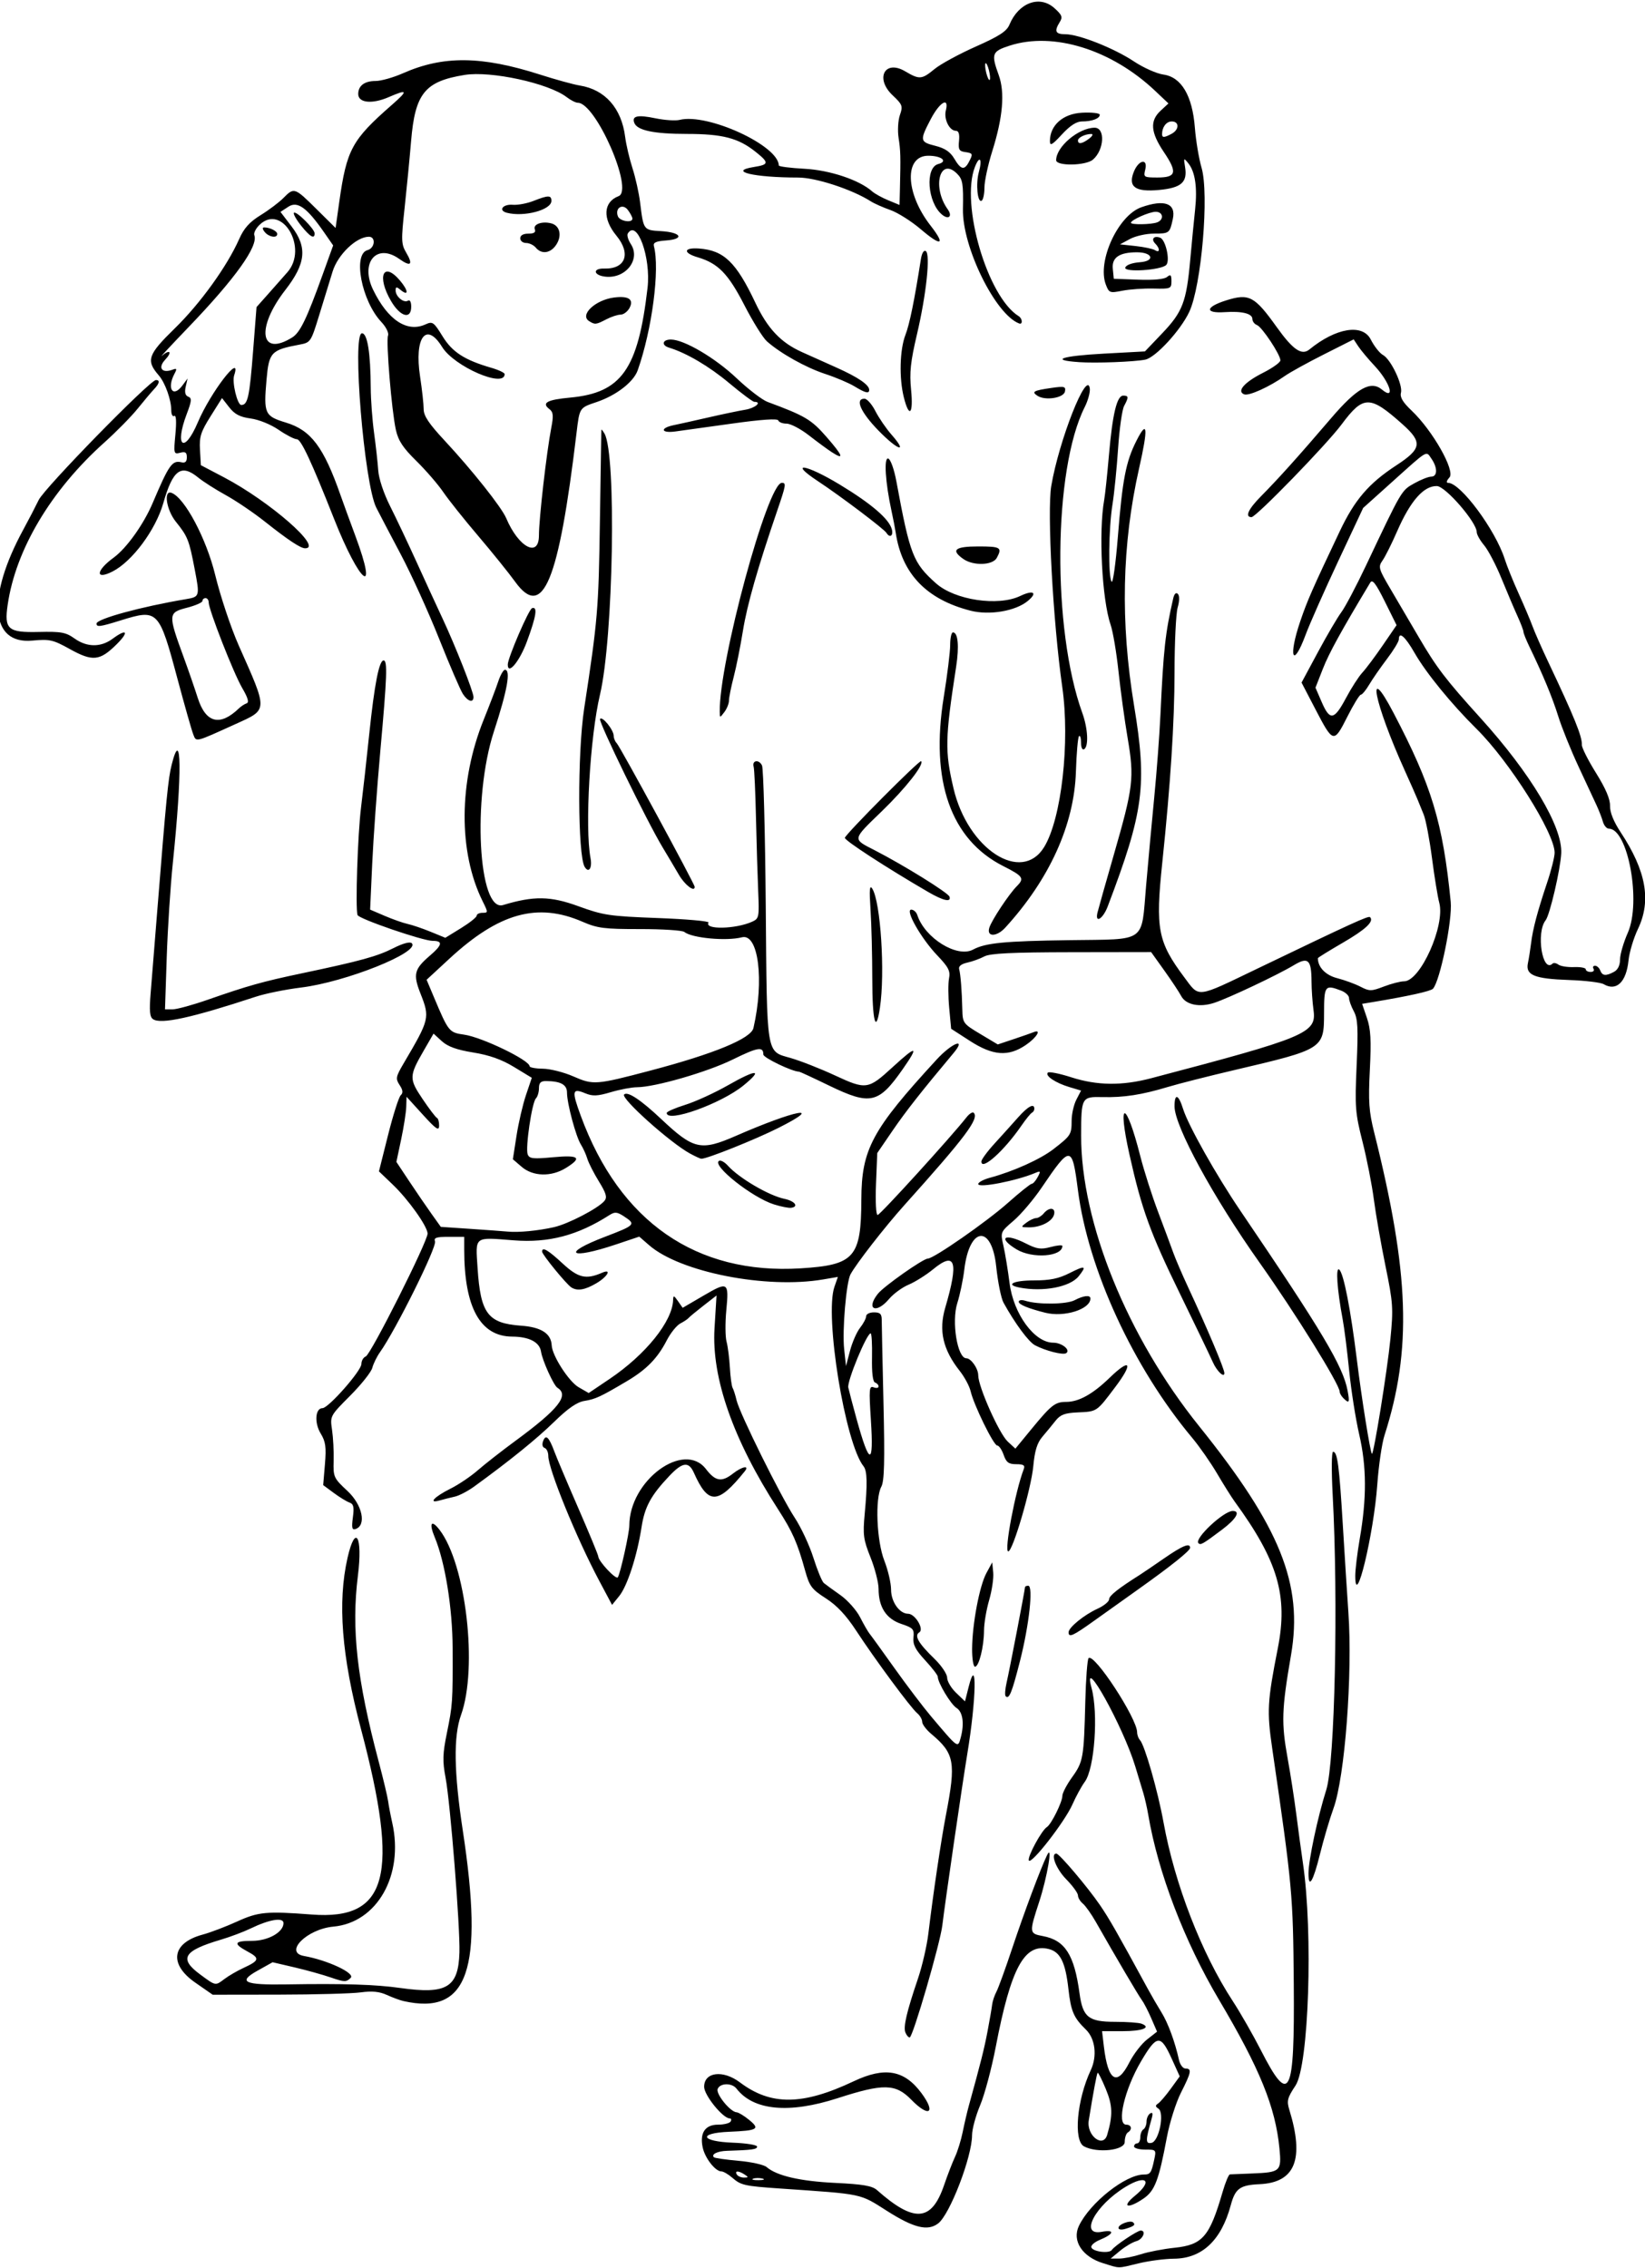 <?xml version="1.0" encoding="UTF-8" standalone="no"?>
<svg id="svg4136" xmlns:rdf="http://www.w3.org/1999/02/22-rdf-syntax-ns#" xmlns="http://www.w3.org/2000/svg" height="728" viewBox="0 0 528 728" width="528" version="1.1" xmlns:cc="http://creativecommons.org/ns#" xmlns:dc="http://purl.org/dc/elements/1.1/">
<path id="path4146" d="m354 726.45c-6.668-2.083-9.966-7.206-7.699-11.959 3.55-7.44 14.99-16.49 20.84-16.49 2.071 0 2.409-0.483 3.325-4.75 0.684-3.191 0.632-3.25-2.882-3.25-1.97 0-3.58-0.45-3.58-1s0.45-1 1-1 1-0.873 1-1.941c0-1.067 0.45-2.219 1-2.559 0.55-0.34 1-1.465 1-2.5s0.521-2.204 1.157-2.597c0.816-0.504 0.956-0.005 0.476 1.691-1.987 7.014-1.994 8.122-0.05 7.748 2.427-0.467 4.281-9.668 2.217-11.002-0.992-0.641-1.017-1.024-0.106-1.615 0.657-0.426 2.492-2.564 4.078-4.75l2.883-3.975-2.578-5.695c-3.56-7.866-4.771-7.757-9.85 0.884-5.31 9.03-7.93 20.31-4.73 20.31 1.698 0 2.011 1.566 0.5 2.5-0.55 0.34-1 1.716-1 3.059 0 2.711-8.848 3.663-13.066 1.406-3.447-1.845-2.283-14.989 2.165-24.452 2.126-4.523 1.461-10.102-1.553-13.03-3.93-3.818-4.809-5.86-5.615-13.05-0.958-8.544-2.601-11.883-6.304-12.813-7.82-1.963-12.151 6.031-17.023 31.426-1.324 6.901-3.577 15.325-5.005 18.72-1.429 3.395-2.598 7.714-2.598 9.598 0 6.951-7.115 25.471-10.889 28.345-3.328 2.534-7.793 1.45-16.31-3.96-9.04-5.742-7.387-5.393-34.301-7.247-11.569-0.797-12.663-1.043-15.469-3.476-1.28-1.12-2.86-2.03-3.51-2.03-1.931 0-5.259-4.28-5.98-7.691-0.988-4.675 0.791-7.309 4.935-7.309 1.873 0 3.684-0.45 4.024-1 0.34-0.55 0.216-1-0.274-1-2.19 0-8.22-7.44-8.22-10.15 0-4.771 6.058-5.514 11.5-1.411 9.941 7.497 20.105 7.395 36.5-0.364 9.996-4.731 16.256-3.633 21.765 3.818 4.751 6.426 2.421 7.928-3.265 2.104-5.059-5.181-8.905-5.262-23.636-0.5-15.626 5.052-27.018 3.976-32.474-3.067-1.478-1.909-5.301-1.829-6.051 0.126-0.619 1.612 4.11 7.409 6.098 7.476 0.585 0.02 2.393 1.123 4.019 2.452 3.584 2.929 2.755 3.417-6.456 3.802-10.088 0.421-9.128 3.111 1.25 3.502 4.263 0.161 7.75 0.723 7.75 1.25 0 0.892-1.504 1.104-9.666 1.359-3.085 0.097-5.149 1.118-4.192 2.074 0.261 0.261 3.824 0.771 7.917 1.133 4.093 0.362 8.139 1.261 8.991 1.998 3.252 2.814 10.733 4.548 21.95 5.09 9.028 0.436 11.93 0.936 13.5 2.325 11.934 10.561 17.497 10.149 21.511-1.592 1.115-3.262 2.699-7.36 3.52-9.106 0.821-1.747 1.932-5.347 2.468-8 0.537-2.653 1.411-6.399 1.942-8.324 3.89-14.087 4.941-18.268 6.03-24 0.679-3.575 1.34-7.404 1.468-8.509s0.741-2.959 1.362-4.119c0.621-1.16 2.908-7.456 5.083-13.991 3.803-11.426 9.146-25.7 11.187-29.881 1.919-3.932 0.071 7.004-2.531 14.973-3.259 9.984-3.239 10.173 1.191 11.004 7.106 1.333 10.075 5.973 11.759 18.381 1.041 7.668 2.882 9.141 11.428 9.141 3.805 0 7.627 0.272 8.494 0.605 3.222 1.236 0.266 2.395-6.111 2.395h-6.58l0.586 4.946c1.315 11.104 4.214 12.905 8.179 5.081 1.346-2.657 3.897-5.965 5.668-7.351l3.22-2.52-1.875-4.328c-1.031-2.381-2.388-5.003-3.015-5.828-1.041-1.368-8.27-13.647-14.766-25.08-1.431-2.519-3.303-5.161-4.16-5.872-0.87-0.71-1.57-1.9-1.57-2.63 0-0.735-1.704-3.075-3.786-5.199-3.25-3.32-5.13-8.22-3.15-8.22 0.941 0 10.045 10.746 13.979 16.5 2.996 4.382 5.384 8.561 15.425 27 1.198 2.2 3.157 5.575 4.352 7.5 2.089 3.363 4.327 9.447 5.609 15.25 0.334 1.512 1.274 2.75 2.089 2.75 2.093 0 1.875 1.162-1.447 7.72-1.611 3.179-3.646 9.605-4.522 14.28-2.618 13.961-3.874 17.248-7.545 19.75-5.042 3.437-7.196 2.748-2.755-0.881 5.914-4.831 3.718-6.977-2.968-2.9-9.78 5.963-14.993 15.817-7.638 14.437 4.322-0.811 3.939 0.694-0.661 2.6-1.683 0.697-2.895 1.768-2.694 2.38 0.466 1.421 5.796 2.083 6.602 0.82 0.814-1.276 8.162-6.207 9.248-6.207 1.874 0 0.722 2.821-1.39 3.402-1.238 0.341-3.6 1.737-5.25 3.103l-3 2.484 2.715 0.005c1.493 0.003 4.643-0.623 7-1.391 2.357-0.768 7.21-1.702 10.785-2.076 9.014-0.942 11.243-3.532 15.429-17.931 0.895-3.078 1.952-5.61 2.349-5.627 0.397-0.016 3.653-0.149 7.235-0.294 9.002-0.366 9.372-0.711 8.655-8.066-1.29-13.26-6.3-25.57-19.35-47.6-11.19-18.888-19.625-40.933-22.766-59.5-0.372-2.2-1.087-5.35-1.589-7-0.502-1.65-1.66-5.475-2.575-8.5-3.872-12.806-17.211-36.783-14.047-25.25 2.258 8.232 0.998 25.941-2.149 30.2-1.036 1.402-2.821 4.67-3.967 7.261-2.486 5.623-13.437 19.665-14.006 17.959-0.425-1.275 4.121-9.648 5.803-10.687 1.404-0.867 4.974-8.067 4.974-10.031 0-0.894 1.406-3.584 3.124-5.976 3.571-4.972 3.78-6.17 4.234-24.239 0.183-7.294 0.658-13.587 1.054-13.983 1.763-1.763 15.554 19.3 15.579 23.795 0.005 0.853 0.415 1.978 0.912 2.5 1.51 1.588 5.747 16.381 7.558 26.389 3.584 19.804 12.191 42.033 22.215 57.376 2.449 3.748 6.531 10.882 9.071 15.852 9.224 18.047 10.818 14.821 10.526-21.306-0.234-28.888-0.434-31.077-6.91-75.57-1.754-12.049-1.584-15.102 1.798-32.269 3.308-16.793 0.003-28.012-13.847-47.01-0.998-1.369-3.528-5.401-5.622-8.96s-5.705-8.74-8.023-11.512c-18.905-22.604-33.388-53.998-36.674-79.501-1.871-14.522-2.343-14.555-11.649-0.811-2.565 3.788-6.598 8.549-8.963 10.58-4.299 3.691-4.3 3.693-3.291 8.141 0.555 2.447 1.433 7.797 1.952 11.888 1.262 9.954 8.002 19.162 14.026 19.162 2.793 0 5.715 2.397 4.122 3.382-1.039 0.642-6.61-0.783-9.968-2.55-2.057-1.083-6.423-6.986-10.118-13.681-0.767-1.39-1.821-6.605-2.342-11.589-1.418-13.575-8.583-12.919-10.238 0.939-0.394 3.3-1.405 8.152-2.247 10.782-1.9 5.95 0.02 17.72 2.89 17.72 1.533 0 3.827 3.293 3.827 5.492 0 3.628 6.708 18.681 9.462 21.236l2.459 2.28 5.136-6.254c6.407-7.8 7.625-8.754 11.183-8.754 4.028 0 8.509-2.488 13.911-7.723 6.707-6.5 7.728-4.877 1.846 2.935-6.076 8.07-5.783 7.873-12.151 8.165-4.069 0.187-5.507 0.734-7.037 2.679-1.058 1.344-2.954 3.65-4.215 5.125-1.691 1.978-2.459 4.465-2.928 9.483-0.675 7.228-6.578 27.315-8.03 27.328-1.392 0.013 2.245-19.307 4.972-26.414 0.469-1.223-0.073-1.579-2.403-1.579-2.444 0-3.205-0.563-4.055-3-0.575-1.65-1.502-3-2.06-3-1.151 0-7.505-12.973-8.541-17.441-0.375-1.617-1.946-4.542-3.492-6.5-5.399-6.839-6.803-12.957-4.654-20.273 4.367-14.867 3.314-18.253-3.849-12.383-2.284 1.872-5.833 4.105-7.886 4.963-2.053 0.858-4.883 2.927-6.289 4.597-4.14 4.92-7.558 3.355-3.606-1.651 1.88-2.4 14.56-11.32 16.07-11.32 1.874 0 18.836-11.8 25.615-17.819 3.829-3.4 7.3-6.181 7.715-6.181 0.414 0 1.272-0.968 1.905-2.152 1.022-1.91 0.942-2.063-0.715-1.359-6.01 2.55-18.37 4.97-18.37 3.59 0-0.554 1.688-1.462 3.75-2.019 7.561-2.041 16.226-5.949 20.434-9.215 5.582-4.333 5.783-4.649 5.801-9.15 0.008-2.09 0.692-5.109 1.52-6.709l1.504-2.909-3.761-1.127c-4.438-1.33-7.89-3.648-6.902-4.635 0.385-0.385 3.759 0.285 7.498 1.49 8.311 2.677 16.305 2.774 25.656 0.313 49.876-13.128 53.133-14.491 52.127-21.826-0.345-2.517-0.634-6.652-0.643-9.187-0.024-7.071-1.077-8.048-5.683-5.271-5.146 3.102-20.924 10.563-25.555 12.085-4.725 1.552-9.13 0.63-10.617-2.223-0.631-1.21-3.055-4.872-5.388-8.136l-4.241-5.935-25.545 0.04c-19.174 0.03-26.157 0.369-28 1.359-1.35 0.725-3.805 1.616-5.455 1.979-1.911 0.421-2.862 1.175-2.621 2.076 0.469 1.751 0.879 6.975 1.017 12.932 0.101 4.388 0.265 4.613 5.743 7.889l5.639 3.373 5.111-1.708c2.811-0.939 5.674-1.939 6.361-2.222 2.75-1.132 1.021 1.736-2.482 4.116-5.613 3.814-10.551 3.445-17.957-1.341l-5.999-3.877-0.622-6.666c-0.342-3.666-0.367-7.941-0.056-9.5 0.473-2.363-0.156-3.592-3.784-7.392-5.18-5.44-10.44-14.68-8.34-14.68 0.759 0 1.635 0.787 1.948 1.75 2.399 7.383 12.786 13.816 17.882 11.075 3.995-2.149 10.006-2.737 31.015-3.032 25.002-0.351 22.933 1.126 24.537-17.517 0.652-7.577 1.83-20.369 2.618-28.428 0.788-8.059 1.681-19.984 1.985-26.5 0.981-21.027 1.534-26.055 4.092-37.242 0.34-1.485 0.903-2.04 1.483-1.46 0.58 0.58 0.559 2.246-0.055 4.388-0.545 1.899-0.997 11.331-1.005 20.96-0.013 15.95-1.288 35.702-3.937 61.007-2.223 21.234-1.433 25.327 7.096 36.75 4.914 6.582 3.544 6.748 23.507-2.854 30.549-14.694 35.584-16.994 36.092-16.485 1.358 1.358-1.376 3.93-8.697 8.184-4.426 2.572-8.047 4.811-8.047 4.976 0 2.916 2.467 5.471 6.206 6.427 2.362 0.604 5.712 1.83 7.444 2.724 2.917 1.506 3.476 1.502 7.533-0.047 2.411-0.921 5.33-1.674 6.489-1.674 5.227 0 13.264-17.969 11.286-25.234-0.489-1.796-1.535-8.216-2.324-14.266-0.789-6.05-1.986-12.35-2.659-14-0.673-1.65-1.59-3.9-2.036-5-0.447-1.1-2.237-5.15-3.978-9-9.934-21.966-12.678-35.819-3.707-18.712 12.289 23.434 15.863 35.236 18.384 60.712 0.578 5.845-3.42 25.412-5.699 27.889-0.723 0.786-7.913 2.383-19.089 4.24l-3.649 0.607 1.546 4.536c1.218 3.575 1.416 7.099 0.932 16.638-0.516 10.186-0.296 13.367 1.389 20.096 11.32 45.196 12.155 69.685 3.313 97.239-0.839 2.615-1.878 9.705-2.309 15.755-1.137 15.974-7.073 40.589-7.073 29.331 0-1.963 0.652-7.34 1.449-11.95 2.254-13.036 2.202-23.109-0.172-33.381-1.144-4.95-2.598-14.175-3.23-20.5-0.632-6.325-1.571-13.75-2.087-16.5-1.805-9.637-2.308-17.086-1.075-15.938 1.42 1.323 3.641 12.763 5.663 29.169 1.491 12.097 4.262 29.412 4.791 29.941 0.545 0.545 4.939-26.706 5.936-36.818 0.977-9.904 0.867-11.541-1.579-23.5-1.446-7.07-3.125-16.68-3.732-21.355-0.607-4.675-2.241-13-3.633-18.5-2.34-9.249-2.482-11.089-1.891-24.5 0.53-12.027 0.377-14.989-0.901-17.364-0.847-1.575-1.54-3.499-1.54-4.275 0-0.776-1.154-1.849-2.565-2.386-5.17-1.966-5.434-1.613-5.45 7.275-0.021 11.427-0.209 11.546-28.675 18.218-8.355 1.958-18.03 4.416-21.5 5.461-8.339 2.512-14.098 3.403-20.947 3.239-6.7-0.16-6.828 0.07-6.849 12.354-0.048 27.93 14.846 64.621 37.85 93.247 26.107 32.487 33.44 50.749 29.518 73.504-3.011 17.466-3.15 21.786-1.072 33.227 0.899 4.95 2.151 13.05 2.782 18 0.631 4.95 1.578 11.925 2.105 15.5 3.311 22.473 1.898 65.006-2.373 71.454-2.624 3.962-2.866 4.911-1.985 7.779 4.881 15.879 1.888 23.361-9.555 23.883-6.308 0.288-7.801 1.379-9.249 6.759-3.037 11.278-9.223 17.099-18.234 17.16-2.915 0.02-8 0.688-11.3 1.484-7.006 1.692-5.856 1.698-11.5-0.065zm-109.27-27.14c-0.973-0.254-2.323-0.237-3 0.037-0.677 0.274 0.119 0.481 1.769 0.461 1.65-0.02 2.204-0.244 1.231-0.498zm-5.73-1.31c-1.958-1.266-3.282-1.266-2.5 0 0.34 0.55 1.379 0.993 2.309 0.985 1.46-0.01 1.48-0.14 0.19-0.98zm116.38-12.75c1.849-6.295 1.754-9.389-0.452-14.712-1.257-3.033-2.432-5.368-2.61-5.189-0.289 0.289-1.335 5.885-2.86 15.302-0.783 4.832 4.621 9.027 5.922 4.598zm3.62 29.88c0-1.175 3.88-2.588 4.742-1.726 0.769 0.769 0.252 1.191-2.492 2.034-1.294 0.398-2.25 0.267-2.25-0.308zm-68.403-62.742c-0.699-1.822 0.418-6.599 4.028-17.23 1.37-4.035 2.879-10.56 3.353-14.5 1.551-12.903 4.089-30.011 5.661-38.163 3.249-16.847 2.744-19.634-4.695-25.893-1.62-1.36-2.95-3.12-2.95-3.91 0-0.793-0.724-2.043-1.608-2.777-2.039-1.692-13.506-17.209-19.587-26.503-3.219-4.92-6.199-8.093-9.726-10.356-4.544-2.916-5.252-3.864-6.652-8.907-2.501-9.006-4.035-12.475-8.749-19.779-14.338-22.217-21.305-42.075-20.334-57.956l0.647-10.57-4.245 3.304c-2.335 1.817-4.47 3.586-4.745 3.931-0.275 0.344-1.461 1.132-2.635 1.75-1.175 0.618-3.127 3.048-4.34 5.4-2.978 5.777-6.502 9.384-12.833 13.133-8.458 5.009-10.043 5.745-13.625 6.326-2.381 0.386-5.259 2.381-9.736 6.75-5.639 5.502-14.333 12.533-25.648 20.74-2.026 1.47-4.809 2.921-6.184 3.226-1.375 0.305-3.583 0.86-4.906 1.235-3.812 1.08-1.686-1.198 3.569-3.822 2.54-1.268 6.467-3.92 8.727-5.893s7.71-6.233 12.11-9.467c13.794-10.139 17.311-14.595 13.417-17.002-1.204-0.744-4.818-8.718-5.258-11.602-0.465-3.045-3.807-4.781-9.274-4.815-10.25-0.06-15.38-9.39-15.38-27.97v-4.06h-4.969c-3.942 0-4.853 0.301-4.409 1.458 0.67 1.747-12.55 28.38-17.673 35.603-0.999 1.409-2.101 3.659-2.449 5-0.348 1.341-3.546 5.364-7.107 8.939-6.465 6.489-6.474 6.508-5.812 11 0.365 2.475 0.595 6.931 0.511 9.902-0.148 5.206 0.013 5.557 4.442 9.681 4.799 4.469 6.178 11.035 2.566 12.223-1.106 0.364-1.282-0.42-0.837-3.737 0.449-3.346 0.225-4.316-1.101-4.781-0.915-0.321-3.186-1.71-5.046-3.087l-3.382-2.504 0.562-6.7c0.464-5.529 0.223-7.257-1.377-9.887-2.07-3.41-1.73-8.11 0.59-8.11 1.91 0 12.49-12 12.49-14.18 0-1.035 0.63-2.124 1.401-2.42 1.641-0.63 19.995-37.147 19.848-39.49-0.153-2.426-6.184-10.881-11.165-15.654l-4.451-4.265 2.934-11.687c1.614-6.428 3.437-12.158 4.051-12.733 0.819-0.766 0.724-1.646-0.354-3.292-1.347-2.056-1.235-2.649 1.333-7.012 8.307-14.115 8.425-14.602 5.373-22.344-2.447-6.207-2.031-7.857 3.083-12.234 3.936-3.369 4.173-4.688 0.84-4.688-3.185 0-23.697-7.047-24.129-8.29-0.74-2.127 0.043-25.907 1.143-34.71 0.584-4.675 1.764-15.242 2.623-23.482 1.66-15.89 3.15-23.53 4.6-23.53 1.289 0 1.102 5.153-1.054 29.052-1.064 11.796-2.236 28.082-2.603 36.189l-0.669 14.741 4.696 2.013c2.583 1.107 5.892 2.273 7.354 2.592 1.462 0.318 4.779 1.447 7.372 2.508l4.715 1.93 5.035-3.098c2.76-1.7 5.03-3.5 5.03-4.01 0-0.5 0.84-0.91 1.87-0.91 1.829 0 1.829-0.091 0.021-3.75-7.813-15.809-7.673-38.35 0.361-58.25 1.887-4.675 3.987-10.188 4.665-12.25 0.678-2.062 1.649-3.75 2.156-3.75 1.946 0 0.756 6.633-3.554 19.822-6.963 21.305-5.017 58.088 2.946 55.683 9.857-2.977 15.184-2.899 24.107 0.352 8.093 2.948 10.001 3.233 25.548 3.82 9.241 0.349 16.575 1.001 16.298 1.449-1.444 2.337 8.733 2.127 14.036-0.289 2.163-0.986 2.26-1.48 1.905-9.688-0.206-4.757-0.527-15.399-0.714-23.649s-0.522-15.619-0.744-16.375c-0.617-2.095 1.732-2.46 2.683-0.417 0.459 0.986 0.999 21.348 1.199 45.25 0.407 48.504 0.056 46.366 7.987 48.648 3.149 0.906 9.536 3.415 14.192 5.575 10.052 4.664 10.681 4.574 18.534-2.638 7.758-7.125 8.571-6.978 3.284 0.596-7.77 11.131-10.398 11.728-23.59 5.356-5.1-2.48-9.47-4.5-9.7-4.5-2.18 0-11.48-4.46-11.48-5.51 0-2.652-1.752-2.364-9.857 1.621-8.172 4.018-24.909 8.857-30.712 8.88-1.688 0.007-5.452 0.72-8.366 1.585-4.306 1.279-5.844 1.347-8.214 0.365-4.232-1.753-4.413-0.833-1.431 7.274 12.497 33.977 37.05 50.992 70.579 48.912 17.267-1.071 19.397-3.487 19.458-22.072 0.054-16.149 3.396-22.365 24.174-44.953 4.942-5.373 9.711-7.202 5.42-2.079-10.278 12.27-15.337 18.706-19.551 24.874l-4.936 7.223-0.399 9.941c-0.227 5.644-0.003 9.941 0.517 9.941 0.787 0 23.658-25.137 28.498-31.322 0.925-1.182 1.978-1.852 2.341-1.489 1.835 1.835-2.612 7.757-22.299 29.697-6.223 6.935-15.373 18.696-17.244 22.162-1.364 2.527-2.685 18.018-2.043 23.951l0.595 5.5 1.289-4.913c0.709-2.702 2.164-6.025 3.234-7.385 1.07-1.36 1.945-3.03 1.945-3.712 0-0.682 1.125-1.24 2.5-1.24 1.985 0 2.5 0.504 2.5 2.446 0 1.345 0.256 13.411 0.568 26.813 0.433 18.549 0.269 24.919-0.686 26.679-2.077 3.826-1.523 17.434 0.969 23.812 1.182 3.025 2.149 7.188 2.149 9.25 0.001 3.927 2.703 7.75 5.477 7.75 2.233 0 5.218 4.952 3.591 5.958-1.713 1.059-0.339 3.463 4.853 8.495 2.244 2.174 4.079 4.902 4.079 6.063s1.29 3.346 2.866 4.856l2.866 2.746 1.148-4.559c2.776-11.023 2.485 3.962-0.416 21.441-1.577 9.501-7.188 48.032-8.009 55-0.682 5.782-9.48 36-10.482 36-0.418 0-1.037-0.723-1.377-1.607zm17.77-94.64c1.203-4.49 0.672-8.243-1.346-9.503-1.85-1.16-6.02-8.11-6.02-10.04 0-0.48-1.823-2.849-4.052-5.263-3.143-3.405-3.984-5.049-3.75-7.332 0.273-2.66-0.103-3.078-3.91-4.348-4.84-1.62-7.29-5.4-7.29-11.23 0-2.011-1.16-6.555-2.578-10.096-2.296-5.736-2.502-7.259-1.88-13.94 0.907-9.746 0.811-13.861-0.356-15.318-5.938-7.41-12.582-48.368-9.351-57.638l1.101-3.158-4.718 0.806c-18.249 3.119-45.874-2.306-55.843-10.967l-3.192-2.773-7.518 2.523c-14.879 4.995-17.678 2.946-3.415-2.5 9.659-3.688 9.928-3.975 6.08-6.496-2.28-1.494-2.974-1.555-4.75-0.42-10.186 6.51-19.454 8.951-30.674 8.079-12.916-1.004-12.289-1.486-11.615 8.917 0.947 14.618 3.302 17.73 13.99 18.487 6.423 0.455 9.612 2.51 9.801 6.317 0.166 3.338 5.494 11.618 8.646 13.436l3.227 1.861 6.773-4.57c11.558-7.799 20.123-18.465 20.325-25.309 0.046-1.551 0.245-1.503 1.557 0.373l1.504 2.152 6.656-3.889c7.936-4.638 8.226-4.451 7.351 4.742-0.374 3.936-0.338 8.436 0.081 10 0.419 1.564 0.901 5.322 1.071 8.351 0.17 3.029 0.566 5.954 0.88 6.5 0.314 0.546 0.885 2.342 1.269 3.992 0.98 4.21 14.169 30.84 18.664 37.684 2.053 3.126 4.755 8.921 6.003 12.879 1.249 3.957 2.752 7.595 3.341 8.084 0.589 0.489 2.97 2.225 5.293 3.858 2.323 1.633 5.177 4.838 6.342 7.123 1.166 2.285 2.53 4.653 3.032 5.263 0.502 0.61 4.115 5.609 8.029 11.109 3.914 5.5 9.2 12.465 11.745 15.478 8.754 10.36 8.572 10.23 9.498 6.772zm-125.01-144.52c-1.6-1.03-9.36-10.53-9.36-11.46 0-1.652 1.853-0.584 6.577 3.791 5.022 4.65 7.496 5.233 12.673 2.986 3.227-1.4 1.817 1.217-1.807 3.356-3.7 2.183-6.14 2.586-8.083 1.333zm96.175 42.622c-0.646-9.965-0.554-11.078 0.871-10.531 0.876 0.336 1.594 0.213 1.594-0.274 0-0.487-0.508-1.054-1.128-1.261-0.725-0.242-1.075-3.129-0.979-8.083 0.082-4.239-0.115-7.707-0.437-7.707-1.262 0-7.613 15.381-7.178 17.382 0.254 1.165 1.44 5.673 2.636 10.018 4.175 15.163 5.582 15.302 4.62 0.457zm-101.72-61.94c4.588-1.036 14.218-6.05 16.197-8.434 0.939-1.132 0.571-2.419-1.789-6.255-1.635-2.657-3.302-5.931-3.705-7.275-0.403-1.345-1.334-3.4-2.069-4.568-1.612-2.562-4.456-13.193-4.456-16.655 0-2.566-2.027-3.68-6.75-3.709-1.685-0.01-2.25 0.564-2.25 2.286 0 1.265-0.437 2.737-0.972 3.272-1.284 1.284-3.436 15.921-2.644 17.986 0.528 1.375 1.722 1.509 8.117 0.91 8.414-0.788 9.509 0.127 4.131 3.451-4.685 2.896-10.548 2.746-14.165-0.362l-2.844-2.443 1.174-7.549c0.646-4.152 2.013-10.036 3.039-13.075l1.865-5.525-5.692-3.458c-3.999-2.429-7.896-3.816-13.101-4.66-5.301-0.861-8.168-1.894-10.077-3.632l-2.668-2.43-3.097 5.358c-4.782 8.274-4.805 9.124-0.43 15.623 2.124 3.155 4.199 5.886 4.612 6.069 0.412 0.183 0.729 1.308 0.704 2.5-0.038 1.786-0.96 1.161-5.25-3.559l-5.204-5.726-0.099 3.226c-0.054 1.774-0.788 6.479-1.63 10.456l-1.531 7.23 4.164 6.27c2.29 3.449 5.498 8.141 7.13 10.426l2.966 4.156 9.5 0.642c5.225 0.353 10.625 0.748 12 0.879 3.481 0.33 9.705-0.267 14.823-1.423zm30.999-50.276c20.444-5.394 32.247-10.269 33.021-13.639 3.523-15.338 1.603-30.487-3.692-29.131-5.007 1.283-16.065 0.257-18.501-1.718-0.632-0.513-7.015-0.926-14.184-0.919-11.527 0.012-13.666-0.261-18.5-2.357-14.472-6.277-26.803-2.845-42.747 11.897l-7.282 6.732 2.316 5.5c4.739 11.254 4.874 11.422 9.768 12.122 5.697 0.815 20.956 8.184 20.973 10.128 0.003 0.412 1.919 0.771 4.256 0.797 2.337 0.026 6.725 1.13 9.75 2.455 6.465 2.831 7.232 2.773 24.823-1.867zm-79.32 298.69c-1.1-0.249-3.497-1.134-5.327-1.967-2.387-1.087-4.752-1.319-8.37-0.822-2.774 0.382-14.602 0.707-26.285 0.724l-21.241 0.03-5.6-3.89c-8.574-5.96-7.536-12.74 2.356-15.4 2.457-0.66 7.392-2.53 10.967-4.16 6.948-3.169 9.445-3.406 24.101-2.289 24.404 1.861 28.224-12.557 15.775-59.537-6.22-23.475-7.569-40.66-4.316-54.965 2.52-11.079 4.911-6.959 3.325 5.731-2.138 17.106-0.324 33.312 6.686 59.735 1.459 5.5 2.812 11.177 3.006 12.616 0.194 1.439 0.794 4.581 1.334 6.983 3.778 16.815-4.857 32.029-18.911 33.319-8.483 0.779-15.962 8.261-9.417 9.422 7.546 1.338 16.485 5.52 14.992 7.014-1.4 1.4-2.011 1.391-6.312-0.091-2.62-0.91-7.91-2.38-11.76-3.28l-7-1.633-4.903 2.743c-6.397 3.579-4.212 4.593 9.403 4.365 18.219-0.306 28.556 0.023 36.602 1.165 14.777 2.097 18.539-0.181 18.87-11.424 0.24-8.17-2.917-47.962-4.45-56.089-1.011-5.357-0.942-7.651 0.428-14.368 1.833-8.989 1.893-9.867 1.837-27.248-0.041-12.84-2.43-27.621-5.746-35.559-1.901-4.551-1.107-5.822 1.517-2.426 8.507 11.01 12.377 44.273 6.922 59.485-2.454 6.844-2.281 18.353 0.558 37 6.823 44.819 1.722 59.507-19.037 54.816zm-57.385-7.13c1.312-0.998 4.053-2.585 6.092-3.527 5.095-2.353 5.271-3.086 1.264-5.245-4.72-2.55-4.364-3.42 1.394-3.42 5.211 0 10.135-2.77 10.135-5.7 0-1.939-4.501-1.206-10.537 1.716-2.247 1.088-6.533 2.703-9.524 3.588-12.09 3.581-13.586 6.08-6.689 11.175 5.053 3.732 4.852 3.696 7.865 1.404zm347.88-33.84c0-4.243 2.964-18.171 5.715-26.85 2.757-8.7 3.879-60.632 2.047-94.75-0.414-7.715-0.356-13.75 0.133-13.75 1.393 0 1.972 4.348 3.125 23.5 0.596 9.9 1.398 22.5 1.782 28 1.391 19.924-1.117 52.927-4.788 63-1.203 3.3-3.16 9.936-4.35 14.746-2.14 8.67-3.66 11.2-3.66 6.1zm-97.198-56.881c-0.311-0.311-0.183-2.231 0.283-4.267 0.95-4.1 5.92-29.93 5.92-30.71 0-0.27 0.47-0.49 1.04-0.49 1.676 0 0.308 12.553-2.624 24.086-2.614 10.281-3.509 12.488-4.614 11.383zm-10.77-15.22c0.048-7.956 2.369-20.233 4.6-24.332l1.86-3.418 0.317 3.271c0.175 1.799-0.416 5.793-1.312 8.876-0.896 3.083-1.635 7.461-1.642 9.729-0.015 5.166-1.625 11.625-2.897 11.625-0.529 0-0.946-2.587-0.927-5.75zm30.97-5.3c0-1.545 4.954-5.586 9.25-7.545 2.062-0.941 3.75-2.311 3.75-3.046 0-1.143 2.893-3.445 9.882-7.861 0.87-0.55 4.348-2.913 7.727-5.25 5.985-4.139 8.391-5.118 8.391-3.414 0 0.953-6.158 5.876-16.832 13.457-4.032 2.864-10.318 7.344-13.967 9.957-6.83 4.89-8.2 5.51-8.2 3.7zm-150.7-16.62c-7.29-13.7-16.3-35.8-16.3-39.99 0-1.194-0.531-2.348-1.18-2.564-0.708-0.236-0.895-1.136-0.467-2.251 0.857-2.232 1.867-1.262 3.624 3.477 0.714 1.925 4.161 10.074 7.66 18.109 3.499 8.035 6.381 15.01 6.403 15.5 0.072 1.575 5.721 7.586 6.28 6.682 0.838-1.356 3.679-14.156 3.685-16.603 0.037-14.49 17.549-27.382 24.614-18.12 2.997 3.929 5.048 4.269 8.653 1.432 2.879-2.264 5.422-2.766 3.801-0.75-8.639 10.749-11.734 10.844-16.338 0.5-1.654-3.715-3.658-3.461-7.876 1-5.947 6.289-7.921 9.931-8.933 16.477-1.424 9.213-4.56 18.877-7.17 22.099l-2.29 2.826-4.167-7.826zm192.37-11.99c-1.42-1.42 8.09-10.34 11.02-10.34 2.603 0 1.128 2.575-3.436 6-6.227 4.673-6.879 5.046-7.587 4.338zm46.53-46.54c-0.66-0.66-1.2-1.605-1.2-2.099 0-2.297-14.23-25.223-25.696-41.4-14.88-21-27.3-43.82-27.3-50.18 0-4.312 1.267-3.912 2.76 0.871 1.635 5.237 10.612 21.199 18.282 32.504 26.377 38.88 33.031 50.042 34.502 57.882 0.731 3.896 0.518 4.28-1.344 2.418zm-41.896-11.55c-0.915-2.062-5.618-11.85-10.452-21.75-9.673-19.81-12.354-27.184-16.304-44.847-4.022-17.984-1.12-17.633 3.454 0.418 1.175 4.636 3.751 12.704 5.724 17.929s4.171 11.132 4.884 13.127c0.713 1.995 2.839 6.945 4.726 11 6.265 13.467 11.661 26.246 11.664 27.623 0.003 1.68-2.412-0.608-3.695-3.5zm-53.8-15.88c-5.515-1.389-8.5-2.625-8.5-3.518 0-0.554 0.935-0.693 2.121-0.317 4.035 1.281 13.201 1.176 15.801-0.181 2.91-1.519 5.078-1.753 5.078-0.549 0 3.46-8.394 6.103-14.5 4.565zm-8.25-8.079c-4.72-0.91-1.96-2.29 4.58-2.29 5.198 0 7.947-0.565 11.5-2.364 5.031-2.547 5.592-2.348 2.897 1.029-2.753 3.45-11.362 5.096-18.978 3.629zm-1-12.283c-6.211-3.787-3.731-5.317 3.03-1.868 3.524 1.798 4.805 1.981 7.96 1.139 2.068-0.552 3.76-0.706 3.76-0.343 0 3.465-9.672 4.168-14.75 1.072zm3.191-8.543c1.068-0.808 2.475-1.468 3.128-1.468 0.653 0 1.747-0.675 2.431-1.5 1.775-2.139 3.916-1.895 3.322 0.378-0.584 2.234-4.357 4.134-8.119 4.09-2.593-0.03-2.624-0.092-0.762-1.5zm-81.045-5.875c-6.968-2.201-19.967-12.505-17.612-13.96 0.522-0.322 1.796 0.362 2.832 1.52 3.57 3.991 13.163 9.624 18.159 10.662 3.363 0.699 4.731 2.528 2.153 2.879-0.786 0.107-3.276-0.388-5.533-1.101zm66.6-13.75c0-0.63 1.913-3.238 4.25-5.794s5.723-6.316 7.524-8.354c3.167-3.585 5.226-4.683 5.226-2.789 0 0.504-0.338 1.067-0.75 1.25-0.412 0.183-1.95 2.075-3.417 4.204-5.56 8.08-12.83 14.58-12.83 11.48zm-93.472-2.542c-6.355-3.439-22.382-17.792-21.193-18.98 1.109-1.109 5.324 1.683 11.918 7.895 10.388 9.787 12.697 10.306 23.96 5.387 19.108-8.345 28.739-10.179 13.787-2.625-7.452 3.765-23.233 10.083-24.904 9.971-0.328-0.022-1.933-0.764-3.568-1.648zm-7.52-13.06c0.005-0.412 2.685-1.584 5.957-2.604s9.433-3.84 13.691-6.267c9.216-5.252 11.453-5.242 5.029 0.022-7.177 5.881-24.715 12.17-24.678 8.849zm-164.88-30.09c-1.053-0.712-1.232-2.643-0.77-8.293 0.332-4.051 1.285-15.915 2.119-26.365 2.902-36.369 3.513-42.572 4.634-47.023 3.201-12.712 3.381 2.518 0.374 31.523-0.77 7.425-1.65 21.038-1.956 30.25l-0.556 16.75h2.436c1.34 0 6.408-1.387 11.264-3.081 12.986-4.532 17.593-5.825 30.328-8.507 18.757-3.951 24.063-5.41 29.287-8.057 3.055-1.548 5.313-2.155 5.886-1.582 2.848 2.848-21.196 12.472-35.543 14.228-4.879 0.597-11.404 1.92-14.5 2.939-20.624 6.791-30.453 8.941-33.002 7.218zm230.86-12.91c-0.003-7.562-0.257-17.575-0.564-22.25-0.425-6.477-0.292-8.082 0.56-6.743 2.692 4.232 4.15 26.964 2.454 38.275-1.298 8.656-2.443 4.316-2.449-9.281zm234.76 1.673c-0.959-0.559-5.941-1.161-11.071-1.339-11.173-0.386-14.057-1.563-13.25-5.404 0.31-1.474 0.765-4.345 1.012-6.379 0.554-4.568 2.031-10.15 5.152-19.477 1.33-3.94 2.41-8.27 2.41-9.61 0-6.3-14.5-29.3-25.03-39.71-8.076-7.982-16.247-17.997-19.916-24.409-3.05-5.332-5.047-7.046-5.056-4.341-0.002 0.688-1.711 3.501-3.797 6.252-2.086 2.751-4.656 6.464-5.711 8.25s-2.266 3.248-2.69 3.248-2.373 3.18-4.331 7.068c-4.325 8.588-4.553 8.537-10.192-2.3l-4.506-8.658 5.272-9.805c2.9-5.393 6.281-11.155 7.513-12.805s4.796-8.4 7.918-15c11.504-24.316 11.332-24.021 15.434-26.327 2.127-1.195 4.593-2.173 5.481-2.173 2.046 0 2.078-2.892 0.063-5.769-1.792-2.558-0.797-3.155-12.929 7.752l-8.98 8.073-8.071 17.222c-4.439 9.472-9.115 20.035-10.392 23.472-4.127 11.113-5.648 7.219-1.707-4.37 2.25-6.614 3.762-10.059 12.681-28.88 4.776-10.079 9.314-15.364 18.143-21.127 8.143-5.315 8.459-7.402 1.998-13.17-10.508-9.381-12.56-9.376-19.579 0.047-4.848 6.509-27.427 29.75-28.901 29.75-2.219 0-1.069-2.541 3.022-6.679 5.697-5.763 12.045-12.831 22.569-25.13 8.222-9.608 12.668-12.118 16.231-9.161 4.457 3.699 2.653-2.281-2.276-7.544-2.068-2.208-4.434-5.034-5.259-6.279l-1.5-2.265-9.547 4.816c-5.251 2.649-10.876 5.753-12.5 6.899-5.026 3.544-11.578 6.51-13.094 5.928-2.506-0.962 0.049-3.882 6.045-6.911 3.077-1.554 5.586-3.354 5.576-4-0.03-1.868-5.888-10.701-7.509-11.323-0.82-0.31-1.48-1.18-1.48-1.94 0-1.758-3.325-2.584-8.894-2.208-6.489 0.438-6.22-1.667 0.482-3.775 7.361-2.315 9.098-1.395 16.249 8.607 5.189 7.257 7.989 9.168 10.468 7.142 8.516-6.958 17.055-8.351 19.678-3.211 1.113 2.182 2.878 4.424 3.923 4.983 2.515 1.346 6.447 9.592 5.784 12.128-0.374 1.431 0.598 3.066 3.398 5.713 6.742 6.376 14.088 19.325 12.173 21.459-0.968 1.079-1.129 1.75-0.418 1.75 3.978 0 15.17 15.096 18.164 24.5 0.7 2.2 2.701 7.15 4.446 11s3.747 8.575 4.45 10.5 2.981 7.1 5.064 11.5c8.382 17.71 10.916 23.96 10.782 26.597-0.045 0.878 1.993 4.928 4.529 9 3.117 5.005 4.58 8.43 4.517 10.574-0.061 2.063 1.135 5.033 3.422 8.5 8.186 12.412 9.883 21.932 5.533 31.034-1.392 2.912-2.751 7.451-3.021 10.086-0.715 6.98-3.884 10.014-7.972 7.632zm3.31-3.958c1.24-0.66 1.94-2.09 1.94-3.97 0-1.615 1.125-5.48 2.5-8.589 4.36-9.85 0.06-33.4-6.09-33.4-0.701 0-1.561-1.012-1.911-2.25-0.35-1.238-1.263-3.6-2.03-5.25-0.766-1.65-3.386-7.275-5.821-12.5s-5.339-12.425-6.454-16c-1.906-6.114-4.91-13.366-9.292-22.438-1.046-2.166-1.902-4.308-1.902-4.761 0-0.453-0.868-2.731-1.929-5.062-1.061-2.332-3.365-7.757-5.122-12.057-1.756-4.3-4.263-9.09-5.571-10.644-1.31-1.56-2.38-3.46-2.38-4.24 0-3.136-10.011-14.703-12.785-14.771-4.234-0.104-8.519 4.774-12.772 14.54-1.694 3.889-3.785 8.079-4.648 9.311-1.483 2.117-1.336 2.635 2.67 9.429 2.332 3.954 6.342 10.789 8.913 15.189 5.71 9.774 8.671 13.654 19.772 25.913 16.188 17.877 26.402 34.971 25.981 43.482-0.255 5.16-3.668 19.814-5.008 21.506-3.16 3.987-1.028 17.171 2.247 13.895 0.32-0.32 1.156-0.161 1.856 0.353 0.701 0.514 2.962 0.868 5.024 0.786 2.062-0.082 3.75 0.237 3.75 0.707s0.702 0.856 1.559 0.856c0.857 0 1.281-0.45 0.941-1s-0.127-1 0.472-1 1.349 0.675 1.666 1.5c0.677 1.765 1.781 1.881 4.427 0.465zm-86.034-87.874c1.732-3.25 4.095-6.924 5.251-8.165s4.103-5.179 6.549-8.751l4.448-6.496-3.768-7.59c-2.86-5.762-3.985-7.229-4.669-6.09-9.352 15.56-13.237 22.624-15.207 27.653l-2.387 6.092 2.003 4.628c2.625 6.063 3.985 5.839 7.78-1.281zm-114.46 73.682c0.777-2.447 6.325-10.813 8.838-13.326 2.489-2.489 1.995-3.214-4.372-6.428-16.848-8.505-23.468-27.307-19.102-54.253 1.135-7.003 2.063-14.541 2.063-16.75 0-2.209 0.401-4.016 0.892-4.016 1.626 0 2.038 4.432 1.023 11.008-3.567 23.11-3.653 27.097-0.843 39.067 4.585 19.529 21.819 30.696 29.083 18.843 5.574-9.095 8.356-33.673 5.819-51.418-2.956-20.68-4.905-56.335-3.525-64.5 2.477-14.657 11.484-37.484 12.361-31.327 0.17 1.195-0.56 3.895-1.622 6-10.109 20.029-10.512 71.31-0.772 98.202 1.792 4.947 2.081 10.7 0.585 11.624-0.573 0.354-1-0.545-1-2.108 0-1.499-0.293-2.433-0.65-2.075-0.358 0.358-0.804 5.495-0.993 11.417-0.54 16.985-8.454 34.459-22.652 50.016-2.792 3.059-6.101 3.075-5.133 0.023zm34.726-4.893c0.32-1.309 2.656-9.581 5.191-18.381 6.301-21.869 6.648-24.769 4.484-37.5-0.981-5.775-2.309-15.45-2.952-21.5-0.642-6.05-1.785-12.8-2.539-15-2.762-8.052-3.878-29.826-2.05-40 0.296-1.65 0.978-8.061 1.514-14.247 1.15-13.34 2.56-19.25 4.59-19.25 1.767 0 1.809 0.482 0.293 3.316-0.643 1.201-1.514 7.359-1.935 13.684-0.421 6.325-1.236 14.425-1.811 18-1.224 7.612-1.397 22.961-0.28 24.72 0.426 0.671 1.332-5.779 2.013-14.332 1.47-18.465 2.577-24.203 5.962-30.887 3.549-7.01 3.819-4.292 0.871 8.775-5.534 24.535-6.063 49.355-1.625 76.21 4.227 25.576 3.123 33.999-8.457 64.471-1.551 4.082-4.176 5.625-3.272 1.923zm-54.3-6.52c-13.515-7.86-27.063-16.672-26.8-17.433 0.518-1.501 23.99-25.075 24.479-24.586 1.032 1.032-4.902 8.598-12.561 16.016-9.673 9.367-9.577 8.86-2.368 12.563 9.343 4.8 23.609 13.652 24.028 14.909 0.63 1.891-1.966 1.328-6.778-1.47zm-80.066-5.541c-1.339-2.297-3.676-6.235-5.193-8.75-5.078-8.416-20.665-40.388-20.12-41.269 0.668-1.081 4.379 3.498 4.379 5.404 0 0.766 0.439 1.831 0.976 2.368 1.079 1.079 25.024 45.198 25.024 46.107 0 1.826-3.152-0.576-5.066-3.86zm-30.26-2.57c-2.234-3.758-2.336-36.506-0.158-50.75 4.363-28.53 4.638-31.795 5.055-60 0.236-15.95 0.443-29.225 0.46-29.5 0.017-0.275 0.474 0.26 1.016 1.189 3.878 6.649 2.855 65.645-1.452 83.811-3.205 13.515-4.886 42.593-3.033 52.468 0.6 3.199-0.594 4.958-1.888 2.782zm-125.62-42.51c-0.494-1.23-2.763-9.22-5.043-17.74-5.947-22.23-6.278-22.57-18.247-18.85-6.634 2.07-7.762 2.22-7.762 1.03 0-1.514 14.363-5.437 28.759-7.856 4.351-0.731 4.411-0.934 2.783-9.444-1.836-9.597-2.241-10.622-6.097-15.429-3.027-3.775-3.991-10.187-1.39-9.245 4.211 1.524 11.188 14.638 14.052 26.414 1.661 6.827 5.066 17.017 7.568 22.645 9.386 21.115 9.412 20.415-0.907 25.096-13.368 6.065-12.706 5.902-13.717 3.377zm14.681-8.375c0.678-0.653 1.781-1.37 2.452-1.594 0.843-0.281 0.403-1.8-1.421-4.913-2.77-4.73-10.764-25.15-10.764-27.5 0-0.75-0.45-1.36-1-1.36s-1 0.408-1 0.908c0 0.499-2.283 1.493-5.072 2.208-5.952 1.526-5.989 2.105-0.998 15.734 1.541 4.208 3.587 10.126 4.548 13.15 2.576 8.113 7.127 9.268 13.255 3.365zm154.3 1.19c-0.26-15.87 15.37-73.56 19.93-73.56 1.466 0 1.358 0.645-1.511 9.035-6.25 18.273-9.627 30.11-10.973 38.465-0.798 4.95-2.131 11.609-2.962 14.799-0.832 3.189-1.512 6.591-1.512 7.559 0 0.968-0.661 2.634-1.468 3.701-1.452 1.92-1.468 1.92-1.5 0.002zm-82.45-5.81c-0.805-1.238-4.242-9.225-7.639-17.75-3.397-8.525-8.917-20.675-12.268-27-3.351-6.325-6.896-13.086-7.877-15.024-3.9-7.71-7.86-55.98-4.6-55.98 1.747 0 2.754 6.256 2.818 17.5 0.022 3.85 0.504 10.375 1.071 14.5s1.167 9.527 1.333 12.005c0.178 2.661 1.742 7.368 3.822 11.5 1.937 3.847 5.77 11.945 8.518 17.995s6.472 14.15 8.276 18c4.134 8.823 9.957 23.586 9.957 25.243 0 1.992-1.819 1.464-3.417-0.993zm14.419-9.427c0.004-2.121 6.732-17.735 7.795-18.089 1.854-0.618 1.36 2.561-1.673 10.765-2.35 6.358-6.129 10.878-6.122 7.323zm-140.5-4.93c-5.495-3.042-6.516-3.274-12.123-2.753-13.492 1.25-14.714-13.91-2.872-35.64 1.649-3.02 3.87-7.3 4.937-9.5 1.891-3.9 35.704-38.5 37.627-38.5 1.361 0 1.14 1.113-0.579 2.916-0.83 0.871-3.193 3.673-5.25 6.226-2.057 2.56-6.89 7.47-10.74 10.92-17.129 15.36-28.438 34.35-31.018 52.08-1.146 7.875 0.085 8.957 9.931 8.727 7.267-0.17 8.721 0.097 11.563 2.121 3.959 2.819 8.408 2.848 12.154 0.079 4.644-3.434 5.435-2.313 1.276 1.807-5.348 5.297-7.66 5.533-14.906 1.522zm289-12.365c-14.11-3.61-22.01-11.86-23.98-25.02-0.206-1.375-0.816-4.525-1.355-7-1.991-9.145-2.497-17.279-1.045-16.795 0.761 0.254 1.893 3.437 2.62 7.371 4.357 23.563 5.346 26.109 12.692 32.667 6.023 5.377 19.908 7.472 27.026 4.078 4.285-2.044 5.717-1.103 2.438 1.602-3.939 3.25-12.313 4.662-18.392 3.103zm-146.13-9.27c-2.092-2.888-7.443-9.525-11.892-14.75-4.449-5.225-9.485-11.546-11.19-14.046-1.705-2.5-5.598-7-8.651-10-4.269-4.194-5.783-6.493-6.555-9.954-1.357-6.08-3.217-28.476-2.517-30.301 0.313-0.816-0.633-2.732-2.139-4.331-6.36-6.749-9.25-21.82-4.43-23.08 2.36-0.617 2.73-4.29 0.43-4.29-4.003 0-9.977 5.72-11.647 11.151-0.905 2.942-2.85 9.275-4.324 14.074-2.634 8.578-2.741 8.737-6.319 9.407-9.119 1.708-9.8 2.437-10.575 11.322-0.946 10.845-0.586 11.635 6.242 13.704 8.046 2.438 12.096 7.831 17.53 23.341 0.867 2.475 3 8.325 4.74 13 7.585 20.379 1.402 15.416-6.853-5.5-7.232-18.31-10.588-25.5-11.91-25.5-0.803 0-3.429-1.355-5.837-3.012-2.513-1.729-6.333-3.28-8.968-3.641-3.474-0.476-5.154-1.35-6.91-3.593l-2.319-2.964-3.676 5.855c-3.143 5.005-3.635 6.569-3.393 10.771l0.284 4.917 7.378 3.874c14.746 7.75 31.972 22.8 26.087 22.8-1.467 0-5.457-2.65-12.965-8.6-3.575-2.835-9.2-6.643-12.5-8.463s-7.272-4.35-8.827-5.623c-5.502-4.503-8.159-2.567-11.23 8.186-2.456 8.598-9.967 18.718-16.286 21.942-5.638 2.876-5.392-0.258 0.349-4.442 4.136-3.014 9.616-10.679 12.512-17.5 5.241-12.341 6.278-13.814 9.232-13.107 1.228 0.294 1.75-0.184 1.75-1.604 0-1.575-0.474-1.899-2.139-1.464-2.066 0.54-2.119 0.338-1.534-5.921 0.38-4.067 0.245-6.258-0.361-5.884-0.531 0.33-0.966-0.49-0.966-1.81 0-3.37-1.953-8.84-4.007-11.21-4.166-4.816-3.554-6.615 5.142-15.099 8.177-7.979 16.8-19.938 20.644-28.632 1.558-3.524 3.321-5.491 6.907-7.707 2.648-1.637 5.944-4.12 7.325-5.519 3.405-3.449 3.58-3.39 10.584 3.55l6.148 6.093 1.177-8.344c2.38-16.881 4.026-19.916 16.92-31.201 5.279-4.621 5.067-5.108-1.069-2.452-5.33 2.31-9.76 1.852-9.76-1.01 0-2.665 2.02-4.181 5.58-4.181 1.747 0 5.712-1.122 8.811-2.492 12.873-5.693 25.185-5.573 43.923 0.428 5.054 1.619 10.824 3.206 12.822 3.527 8.095 1.302 13.369 7.277 14.536 16.468 0.319 2.513 1.378 7.045 2.354 10.07 0.976 3.025 2.077 7.975 2.448 11 1.093 8.917 1.055 8.865 6.753 9.2 6.46 0.379 7.618 2.556 1.59 2.99-3.253 0.234-4.216 0.679-3.916 1.811 1.952 7.377-0.574 26.752-5.198 39.87-1.326 3.761-6.917 8.079-13.199 10.192-5.543 1.865-5.455 1.729-6.448 10.017-5.721 47.763-10.767 59.982-19.685 47.671zm7.63-14.84c0-5.399 2.443-26.703 3.974-34.661 0.744-3.866 0.627-4.973-0.63-5.936-2.583-1.979-0.746-2.992 6.682-3.682 16.495-1.533 21.796-9.047 24.835-35.207 1.137-9.789-3.388-22.239-6.344-17.456-0.33 0.534 0.114 2.062 0.987 3.394 3.243 4.95-1.707 11.222-8.243 10.444-3.807-0.453-4.083-2.7-0.319-2.593 6.872 0.195 8.705-4.765 3.909-10.583-4.503-5.463-4.197-10.792 0.728-12.665 4.95-1.882-7.32-29.97-13.09-29.97-0.672 0-2.295-0.822-3.607-1.827-5.812-4.453-24.297-8.467-32.73-7.108-12.761 2.057-15.895 5.918-17.177 21.163-0.475 5.65-1.417 15.368-2.094 21.595-1.126 10.37-1.081 11.575 0.54 14.319 2.291 3.878 1.443 4.612-2.272 1.967-7.252-5.164-12.612 1.192-8.369 9.923 4.723 9.721 10.898 13.801 16.81 11.107 2.273-1.036 2.649-0.774 5.468 3.806 3.14 5.103 7.045 7.627 15.688 10.137 2.337 0.679 4.25 1.587 4.25 2.017 0 4.607-16.174-2.408-20.064-8.703-5.127-8.295-8.997-3.094-7.078 9.513 0.635 4.175 1.152 8.873 1.149 10.441-0.005 2.138 1.658 4.639 6.648 10 8.897 9.558 18.367 21.487 19.85 25.005 3.95 9.36 10.5 12.83 10.5 5.55zm16.104-68.828c-3.13-1.982 1.971-6.803 8.017-7.577 4.661-0.597 6.425 0.603 4.947 3.364-0.626 1.17-1.91 2.13-2.853 2.133-0.943 0.003-3.004 0.678-4.579 1.5-3.317 1.73-3.658 1.766-5.531 0.579zm-63.562-6.423c-4.694-8.01-2.492-12.956 2.91-6.537 2.716 3.228 2.763 5.128 0.072 2.894-1.25-1.032-1.52-0.989-1.52 0.241 0 1.945 2.611 4.104 3.956 3.272 0.621-0.384 1.044 0.391 1.044 1.914 0 4.239-3.496 3.276-6.458-1.779zm46.46-17.156c-0.68-0.825-2.09-1.5-3.12-1.5-1.04 0-1.88-0.675-1.88-1.5 0-0.95 0.956-1.5 2.607-1.5 1.825 0 2.446-0.42 2.069-1.401-0.62-1.617 2.324-2.673 5.291-1.897 2.754 0.72 3.502 3.934 1.593 6.847-1.81 2.767-4.7 3.186-6.56 0.951zm-9.305-11.2c-2.851-0.739-1.29-2.826 1.915-2.561 1.59 0.132 4.587-0.431 6.661-1.25 4.73-1.867 5.73-1.868 5.73-0.002 0 2.908-8.774 5.247-14.305 3.813zm-99.196 67.3c4.157-9.782 14.258-22.857 11.678-15.117-0.739 2.216 1.012 9.515 2.283 9.515 2.091 0 2.641-2.527 3.806-17.461l1.089-13.961 4.036-4.539c2.22-2.496 4.879-5.508 5.909-6.692 6.699-7.702-1.677-22.033-8.907-15.24-1.233 1.159-2.018 2.69-1.745 3.403 1.332 3.472-6.126 13.902-21.077 29.475-5.536 5.766-9.413 9.929-8.615 9.25 2.625-2.235 3.447-1.286 1.075 1.24-2.485 2.645-1.014 4.503 2.499 3.156 1.229-0.472 1.325-0.215 0.5 1.327-2.56 4.784-0.496 7.881 2.528 3.793l1.665-2.25-0.601 2.646c-0.408 1.796-0.145 2.821 0.819 3.19 1.19 0.457 1.108 1.364-0.507 5.615-3.986 10.491-0.778 12.875 3.567 2.651zm21.506-61.1c-0.754-0.908-0.834-1.5-0.204-1.5 1.837 0 4.204 1.186 4.204 2.107 0 1.431-2.641 1.03-4-0.607zm8.813 33.817c2.527-1.579 4.618-5.901 9.762-20.175l3.372-9.358-2.874-4.142c-5.561-8.022-8.583-10.194-11.509-8.277l-2.529 1.657 3.59 4.704c5.088 6.666 4.568 11.864-2.04 20.373-9.477 12.204-8.091 21.664 2.231 15.215zm2.839-35.889c-1.566-1.963-2.599-3.818-2.295-4.122 0.713-0.712 6.643 5.193 6.643 6.614 0 1.961-1.464 1.122-4.348-2.492zm106.35-2.24c0-0.445-0.645-1.682-1.433-2.75-1.677-2.273-4.258-0.683-3.232 1.992 0.61 1.588 4.66 2.247 4.66 0.758zm106.22 109.25c-4.107-2.876-2.738-4.032 4.777-4.032 7.194 0 7.741 0.335 5.965 3.654-1.295 2.421-7.513 2.639-10.742 0.378zm-24.68-8.375c-0.796-1.289-14.776-11.841-22.011-16.615-9.654-6.37-3.847-5.471 6.982 1.081 10.16 6.147 15.886 11.061 16.753 14.378 0.548 2.096-0.648 2.898-1.724 1.156zm-17.54-25.91c-1.375-0.894-4.678-3.32-7.34-5.391-2.66-2.08-5.89-3.77-7.17-3.77-1.28 0-2.48-0.461-2.668-1.024-0.223-0.669-5.365-0.321-14.833 1.003-7.971 1.115-16.18 2.256-18.242 2.535-4.593 0.623-5.017-1.096-0.5-2.025 1.788-0.368 6.85-1.495 11.25-2.506s9.688-2.116 11.75-2.456c3.2-0.528 5.472-2.528 2.873-2.528-0.483 0-4.141-2.734-8.131-6.075-6.37-5.33-13.67-9.63-19.24-11.32-2.55-0.78-2.14-2.6 0.59-2.6 4.223 0 14.198 5.869 21.119 12.426 3.737 3.541 8.2 6.958 9.918 7.595 12.077 4.478 14.036 5.641 18.921 11.236 5.305 6.076 5.828 7.582 1.702 4.899zm14.98-6.933c-5.75-5.92-7.65-10.23-4.5-10.23 0.814 0 2.392 1.788 3.506 3.972 1.115 2.185 3.434 5.575 5.153 7.534 5.421 6.175 2.095 5.149-4.159-1.283zm8.138-10.666c-1.556-6.179-1.323-15.302 0.513-20.057 1.328-3.441 2.873-11.011 4.955-24.278 0.307-1.954 0.94-3.014 1.569-2.626 1.553 0.96 0.178 13.937-2.837 26.778-2.064 8.79-2.423 12.192-1.876 17.75 0.773 7.847-0.6 9.284-2.325 2.433zm42.91-0.492c-2.002-1.302-1.331-1.693 4.309-2.512 4.341-0.63 4.802-0.515 4.492 1.122-0.393 2.075-6.31 3.009-8.8 1.39zm-58.746-3.034c-1.769-1.079-6.004-2.876-9.41-3.994-6.211-2.039-14.345-6.589-18.706-10.464-1.283-1.14-4.543-6.374-7.244-11.63-5.187-10.094-8.427-13.417-14.97-15.348-4.806-1.419-4.553-3.174 0.405-2.814 7.995 0.581 11.935 4.37 18.103 17.41 3.915 8.277 8.146 12.765 14.9 15.809 2.276 1.026 7.282 3.272 11.123 4.99 6.933 3.102 10.516 5.543 10.516 7.166 0 1.302-1.21 1.014-4.717-1.124zm71.97-7.79c-9.454-0.645-5.513-1.983 8-2.716l13.25-0.718 5.557-5.828c6.528-6.847 7.763-10.078 8.974-23.492 0.497-5.5 1.201-12.768 1.566-16.151 0.769-7.129 0.027-12.2-2.181-14.925-1.477-1.823-1.532-1.76-1.037 1.203 0.818 4.901-1.193 6.686-8.298 7.365-7.752 0.741-10.14-1.02-8.091-5.967 1.568-3.785 4.526-4.217 3.6-0.526-0.6 2.392-0.431 2.5 3.923 2.5 6.068 0 6.476-1.611 2.066-8.161-4.268-6.337-4.56-10.024-1.054-13.274l2.524-2.339-4.274-4.046c-14.02-13.252-32.63-19.047-46.67-14.515-5.732 1.851-6.015 2.611-3.53 9.472 2.017 5.569 1.34 13.541-2.068 24.376-1.384 4.4-2.517 9.661-2.517 11.691-0 2.03-0.4 3.938-0.888 4.24-1.346 0.832-1.954-5.42-0.898-9.243 1.175-4.257 0.219-5.434-1.281-1.576-4.664 11.999 4.048 41.697 14.045 47.875 1.246 0.77 1.372 2.813 0.145 2.347-7.621-2.895-18.257-24.53-18.029-36.671 0.155-8.219-0.07-9.583-1.876-11.389-5.532-5.532-8.113 4.285-3.006 11.428 1.609 2.25 0.29 3.46-1.843 1.69-4.668-3.871-5.497-15.103-1.197-16.227 3.25-0.849 1.07-2.665-3.19-2.665-7.785 0-7.403 11.995 0.714 22.412 4.908 6.299 3.498 6.848-3.103 1.209-3.002-2.565-7.393-5.346-9.758-6.18s-5.207-2.097-6.316-2.807c-5.96-3.812-17.63-7.634-23.3-7.634-14.24 0-22.74-2.022-14.22-3.384 4.895-0.783 4.953-1.356 0.496-4.912-5.49-4.379-10.6-5.704-21.98-5.704-10.588 0-15.975-1.128-16.9-3.538-0.865-2.254 1.047-2.672 6.777-1.483 2.955 0.613 6.451 0.845 7.768 0.514 8.954-2.247 31.777 8.245 31.825 14.631 0.003 0.344 3.717 0.82 8.255 1.06 8.134 0.429 17.574 3.585 21.723 7.263 0.84 0.745 3.159 2.027 5.154 2.851l3.627 1.497 0.126-5.147c0.256-10.469 0.21-12.238-0.431-16.381-0.36-2.331-0.168-5.629 0.427-7.338 1-2.868 0.821-3.35-2.349-6.34-5.724-5.399-2.516-11.551 4.015-7.698 4.618 2.724 5.322 2.669 9.482-0.749 1.913-1.571 7.843-4.798 13.177-7.17 7.583-3.372 9.946-4.909 10.83-7.044 2.919-7.047 9.684-9.556 14.396-5.339 2.482 2.22 2.747 2.904 1.75 4.501-1.84 2.957-1.4 3.91 1.81 3.91 4.316 0 15.655 4.499 22.023 8.738 3.025 2.014 7.281 3.909 9.459 4.212 5.751 0.8 9.282 6.774 10.078 17.05 0.32 4.125 1.284 9.902 2.143 12.838 2.487 8.5-0.026 37.95-3.951 46.299-2.794 5.944-10.824 14.657-14.111 15.313-3.605 0.719-15.853 1.179-21.368 0.803zm-35.29-64.184c1.427-2.666 1.346-2.882-1.215-3.246-1.89-0.269-2.2-0.842-1.92-3.57 0.22-2.206-0.11-3.25-1.01-3.25-2.065 0-3.918-3.744-3.224-6.512 1.137-4.528-1.95-2.756-4.842 2.78-3.59 6.872-3.515 7.302 1.507 8.566 3.06 0.771 4.763 1.928 6.056 4.119 2.089 3.536 3.211 3.805 4.652 1.113zm65.101-9.101c2.49-1.328 2.51-3.965 0.05-3.965-1.74 0-3.11 1.803-3.11 4.082 0 1.184 0.683 1.158 3.066-0.117zm-58.63-20.394c-0.368-1.466-0.862-2.472-1.097-2.236-0.236 0.236-0.128 1.628 0.24 3.093s0.862 2.472 1.097 2.236c0.236-0.236 0.128-1.628-0.24-3.093zm37.513 68.775c-2.831-7.446 3.92-22.15 11.385-24.797 7.44-2.638 11.199-1.26 10.133 3.714-1 4.642-1.12 4.737-6.07 4.737-2.47 0-5.931 0.777-7.691 1.726l-3.2 1.726 5 0.542c2.75 0.298 5.562 0.898 6.25 1.333 1.586 1.004 1.635-0.542 0.067-2.11-1.456-1.456-0.44-2.67 1.585-1.893 1.763 0.676 3.252 7.423 1.93 8.745-1.691 1.691-13.672 2.455-13.139 0.838 0.277-0.841 2.169-1.532 4.707-1.718 4.96-0.364 4.12-3.189-0.96-3.189-5.639 0-8.101 1.667-7.756 5.249l0.32 3.251 7.845 0.294c4.923 0.184 8.368-0.141 9.25-0.872 1.143-0.949 1.405-0.698 1.405 1.345 0 2.407-0.239 2.506-5.75 2.372-3.163-0.076-7.659 0.237-9.992 0.698-4.053 0.799-4.29 0.71-5.316-1.99zm16.48-19.953c2.29-0.879 1.94-3.393-0.47-3.393-2.04 0-7.95 2.621-7.95 3.526 0 0.686 6.553 0.583 8.418-0.133zm-32.42-19.963c0-4.311 7.199-10.389 12.338-10.416 3.474-0.018 3.112 7.103-0.521 10.231-2.32 1.995-11.82 2.144-11.82 0.185zm10.559-6.899c1.068-0.808 1.415-1.482 0.773-1.5-1.9-0.051-4.33 1.114-4.33 2.076 0 1.311 1.355 1.091 3.559-0.575zm-12.56 0.783c0-5.079 4.192-8.794 10.284-9.114 3.15-0.165 5.72 0.125 5.72 0.643 0 1.221-2.49 2.157-5.74 2.157-1.735 0-3.823 1.355-6.418 4.166-3.14 3.411-3.84 3.801-3.84 2.148z"/>
</svg>
